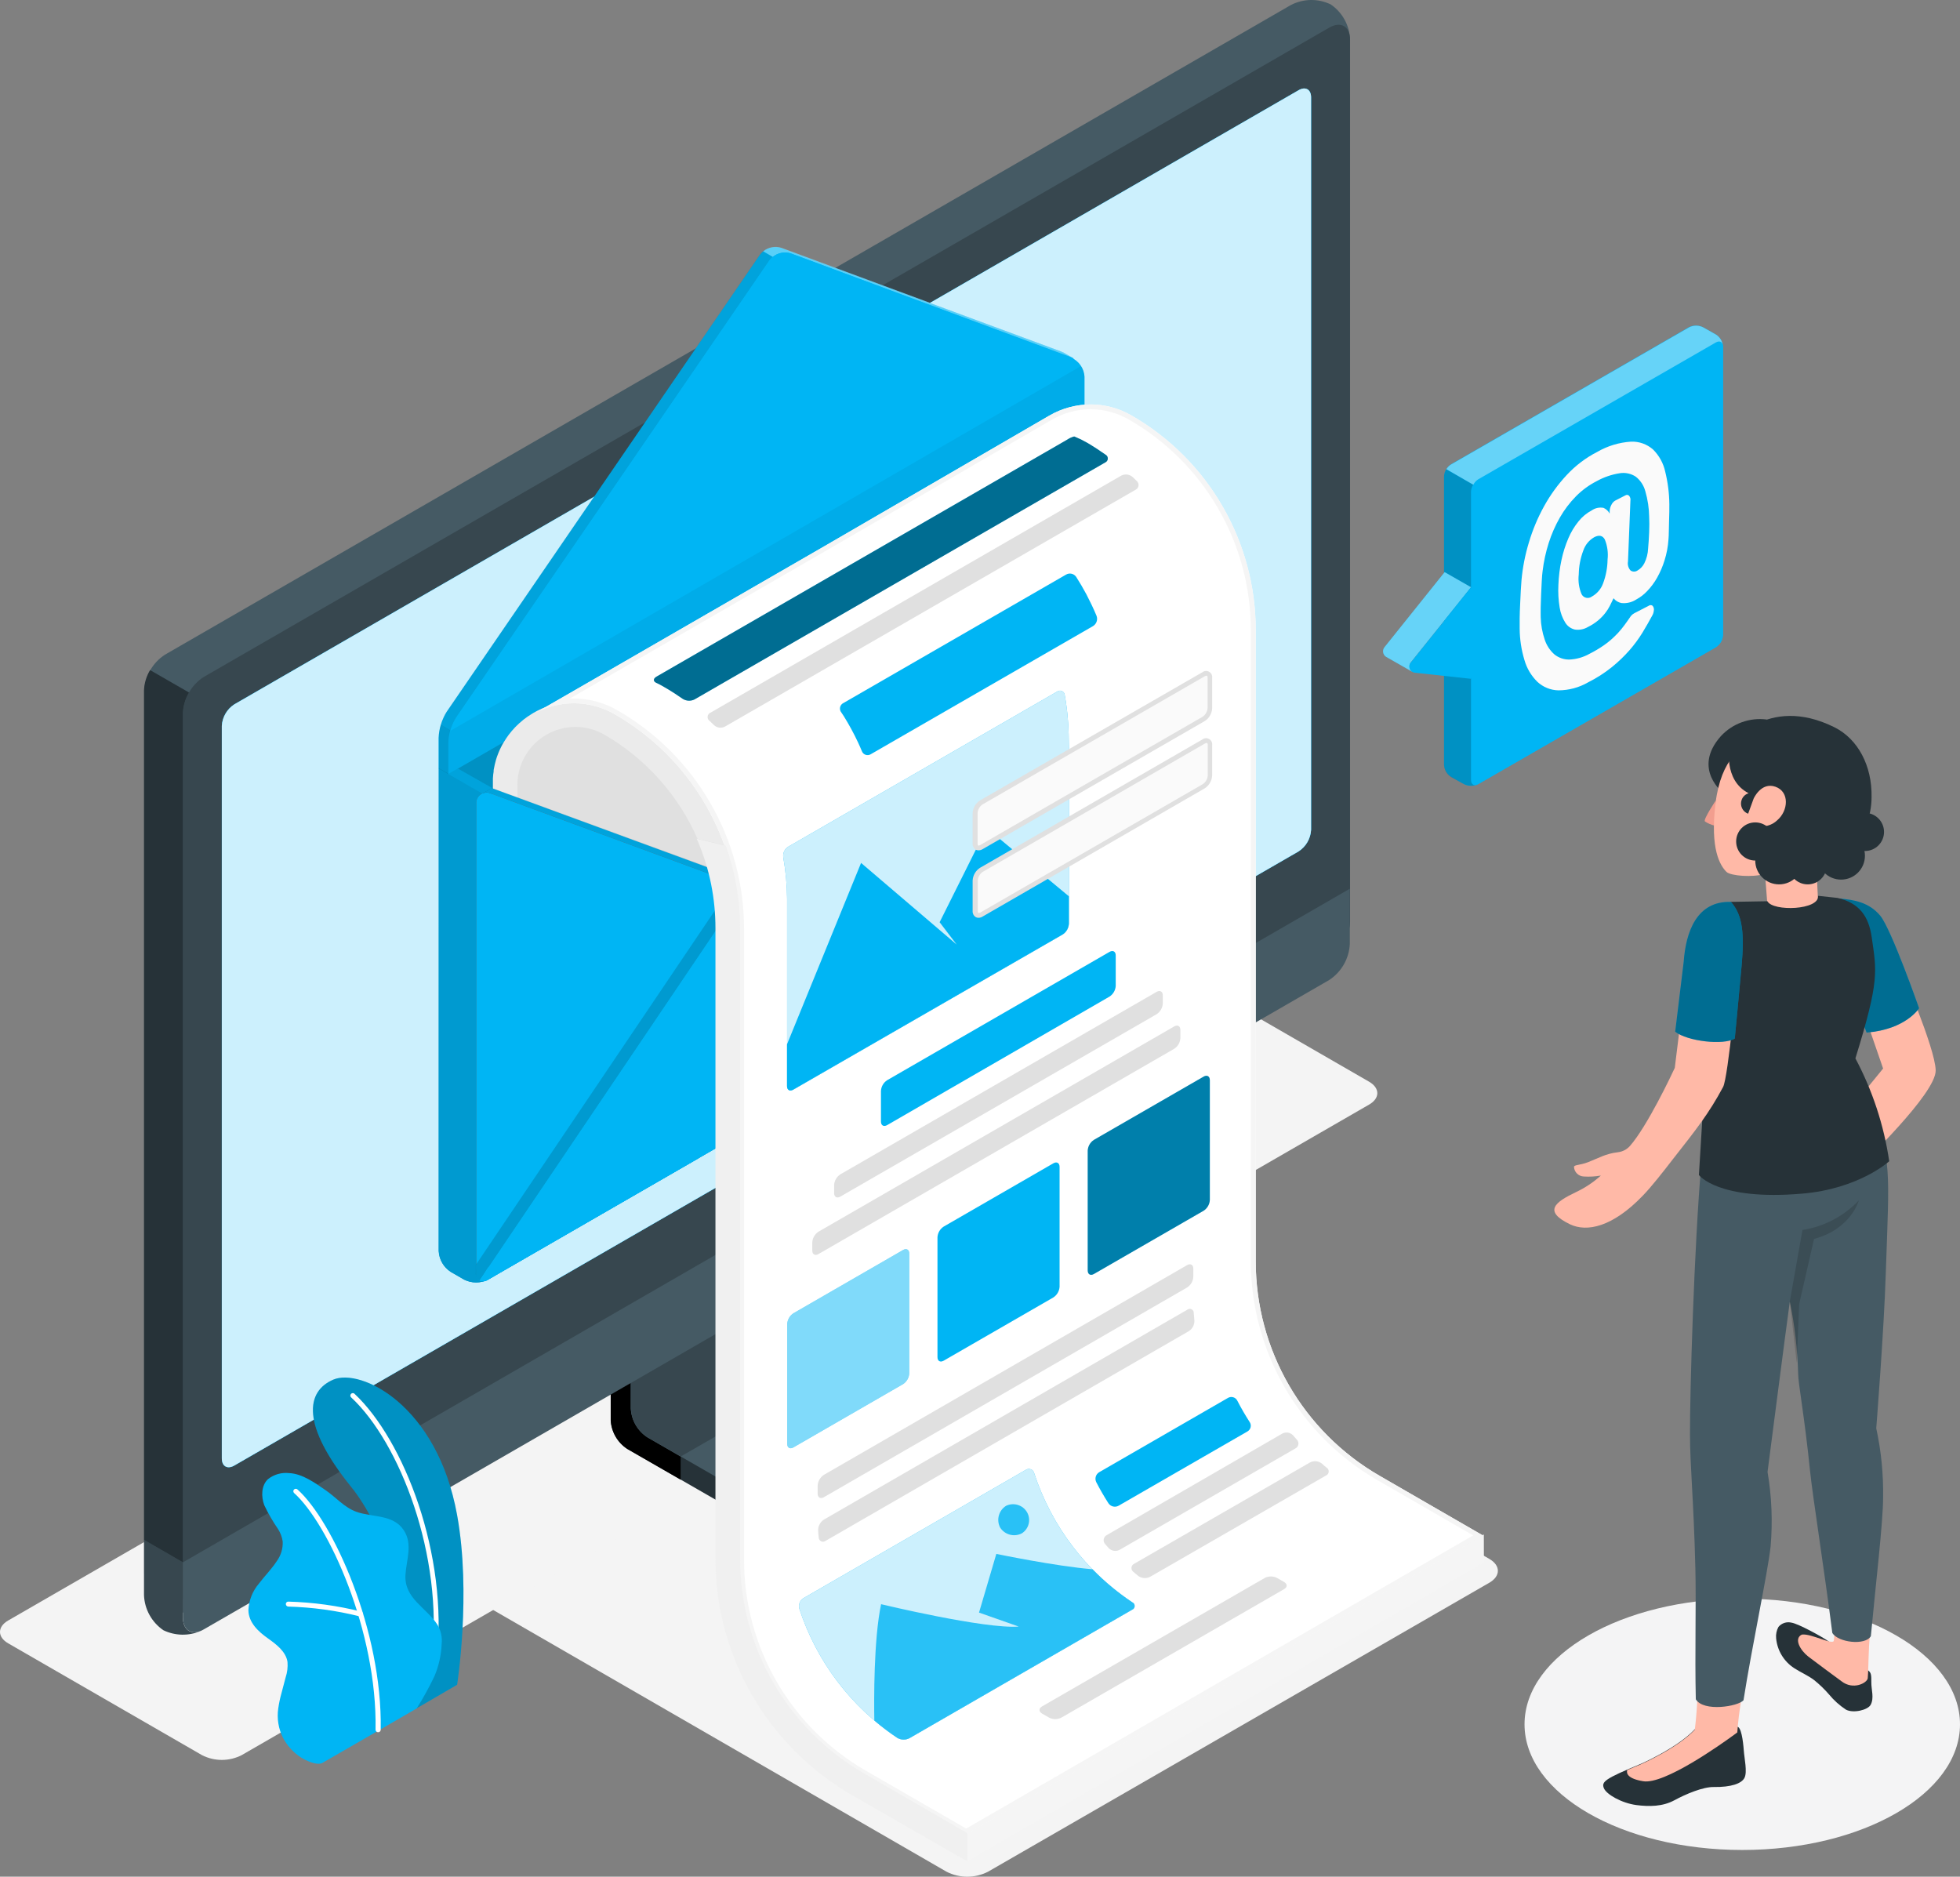 <?xml version="1.0" encoding="UTF-8"?>
<svg width="235px" height="225px" viewBox="0 0 235 225" version="1.1" xmlns="http://www.w3.org/2000/svg" xmlns:xlink="http://www.w3.org/1999/xlink">
    <rect x="0" y="0" width="235" height="225" fill="#808080" stroke="none"/>
    <title>Newsletter-amico</title>
    <g id="Ma-santé" stroke="none" stroke-width="1" fill="none" fill-rule="evenodd">
        <g id="01-MSBFC-ma-sante-4-bulletin-detail3" transform="translate(-1055, -300)" fill-rule="nonzero">
            <g id="Newsletter-amico" transform="translate(1055, 300)">
                <g id="freepik--Shadows--inject-75" transform="translate(0, 115.716)">
                    <path d="M113.499,108.692 L58.056,76.687 C56.683,75.898 56.683,74.618 58.056,73.83 L118.143,39.178 C119.699,38.389 121.539,38.389 123.095,39.178 L178.567,71.183 C179.934,71.972 179.934,73.247 178.567,74.041 L118.451,108.692 C116.895,109.482 115.055,109.482 113.499,108.692 Z" id="freepik--Shadow--inject-75" fill="#F4F4F4"></path>
                    <ellipse id="freepik--shadow--inject-75" fill="#F4F4F5" cx="208.894" cy="91.015" rx="26.106" ry="15.065"></ellipse>
                    <path d="M24.223,94.713 L0.982,81.305 C-0.327,80.551 -0.327,79.322 0.982,78.567 L136.168,0.566 C137.66,-0.189 139.423,-0.189 140.915,0.566 L164.156,13.974 C165.465,14.734 165.465,15.957 164.156,16.712 L28.97,94.713 C27.479,95.473 25.714,95.473 24.223,94.713 L24.223,94.713 Z" id="freepik--shadow--inject-75" fill="#F4F4F4"></path>
                </g>
                <g id="freepik--device--inject-75" transform="translate(17.264, 0)">
                    <path d="M90.5,183.876 L110.481,172.331 C112.54,171.142 113.569,169.582 113.569,168.027 C113.569,166.473 113.569,165.25 113.569,165.25 L92.839,153.568 C91.668,152.805 90.93,151.533 90.848,150.139 L90.848,128.827 L55.964,148.979 L55.964,170.279 C56.045,171.673 56.784,172.946 57.954,173.708 L75.591,183.864 C79.703,186.253 86.382,186.253 90.5,183.876 Z" id="Path" fill="#263238"></path>
                    <path d="M64.342,174.634 L64.342,177.4 L57.943,173.72 C56.775,172.956 56.038,171.683 55.958,170.291 L55.958,148.979 L62.603,145.144 C62.746,146.83 62.895,148.573 63.032,150.287 L58.371,152.985 L58.371,168.896 C58.447,170.29 59.185,171.564 60.356,172.325 L64.342,174.634 Z" id="Path" fill="#000000"></path>
                    <path d="M58.366,168.89 C58.445,170.285 59.184,171.559 60.356,172.32 L75.579,181.087 C79.703,183.464 86.382,183.464 90.5,181.087 L110.487,169.542 C114.61,167.17 114.61,163.318 110.487,160.969 L95.252,152.196 C94.08,151.435 93.341,150.161 93.262,148.767 L93.262,132.822 L58.377,152.973 L58.366,168.89 Z" id="Path" fill="#455A64"></path>
                    <path d="M99.306,154.522 L99.306,154.522 L95.258,152.185 C94.086,151.423 93.347,150.15 93.267,148.756 L93.267,132.822 L58.383,152.973 L58.383,168.89 C58.462,170.285 59.201,171.559 60.373,172.32 L64.376,174.606 L99.306,154.522 Z" id="Path" fill="#37474F"></path>
                    <path d="M113.575,165.25 L113.575,168.039 C113.575,169.599 112.54,171.148 110.487,172.342 L90.505,183.87 C88.315,185.04 85.869,185.647 83.385,185.636 L83.385,182.898 C85.869,182.909 88.315,182.302 90.505,181.132 L110.487,169.582 C112.551,168.37 113.575,166.81 113.575,165.25 Z" id="Path" fill="#37474F"></path>
                    <path d="M2.333,192.803 C3.863,193.542 5.654,193.508 7.154,192.711 L142.117,114.841 C143.586,113.886 144.511,112.287 144.605,110.538 L144.605,4.743 C144.548,3.051 143.688,1.486 142.289,0.531 C140.761,-0.208 138.972,-0.174 137.474,0.623 L2.511,78.493 C1.044,79.447 0.122,81.044 0.029,82.79 L0.029,188.614 C0.093,190.295 0.947,191.848 2.333,192.803 Z" id="Path" fill="#455A64"></path>
                    <path d="M7.154,192.706 L142.117,114.841 C143.583,113.884 144.505,112.286 144.599,110.538 L144.599,4.743 C144.599,3.16 143.49,2.514 142.117,3.309 L7.154,81.167 C5.686,82.123 4.762,83.722 4.667,85.471 L4.667,191.26 C4.667,192.86 5.782,193.5 7.154,192.706 Z" id="Path" fill="#37474F"></path>
                    <path d="M6.788,195.546 C5.36,196.16 3.735,196.126 2.333,195.455 C0.928,194.498 0.061,192.93 0,191.231 L0,184.613 L4.667,187.311 L4.667,193.929 C4.667,195.375 5.61,196.043 6.788,195.546 Z" id="Path" fill="#37474F"></path>
                    <path d="M4.667,187.311 L4.667,193.923 C4.667,195.506 5.81,196.152 7.154,195.358 L142.117,117.488 C143.578,116.523 144.491,114.92 144.576,113.173 L144.576,106.549 L4.667,187.311 Z" id="Path" fill="#455A64"></path>
                    <path d="M9.333,174.846 L9.333,87.025 C9.391,85.978 9.945,85.02 10.826,84.448 L138.44,10.813 C139.263,10.338 139.933,10.721 139.933,11.67 L139.933,99.49 C139.876,100.54 139.322,101.5 138.44,102.074 L10.82,175.709 C9.996,176.183 9.333,175.794 9.333,174.846 Z" id="Path" fill="#00B5F4"></path>
                    <path d="M9.333,174.846 L9.333,87.025 C9.391,85.978 9.945,85.02 10.826,84.448 L138.44,10.813 C139.263,10.338 139.933,10.721 139.933,11.67 L139.933,99.49 C139.876,100.54 139.322,101.5 138.44,102.074 L10.82,175.709 C9.996,176.183 9.333,175.794 9.333,174.846 Z" id="Path" fill="#00B5F4"></path>
                    <path d="M9.333,174.846 L9.333,87.025 C9.391,85.978 9.945,85.02 10.826,84.448 L138.44,10.813 C139.263,10.338 139.933,10.721 139.933,11.67 L139.933,99.49 C139.876,100.54 139.322,101.5 138.44,102.074 L10.82,175.709 C9.996,176.183 9.333,175.794 9.333,174.846 Z" id="Path" fill="#FFFFFF" opacity="0.8"></path>
                    <path d="M74.63,149.401 C73.42,150.197 72.659,151.517 72.577,152.962 C72.577,154.271 73.498,154.802 74.63,154.145 C75.846,153.357 76.611,152.036 76.689,150.59 C76.689,149.276 75.768,148.744 74.63,149.401 Z" id="Path" fill="#00B5F4"></path>
                    <path d="M5.399,83.025 C4.957,83.77 4.705,84.612 4.667,85.477 L4.667,187.311 L0,184.613 L0,82.79 C0.031,81.924 0.283,81.08 0.732,80.339 L5.399,83.025 Z" id="Path" fill="#263238"></path>
                </g>
                <g id="freepik--newsletter--inject-75" transform="translate(52.566, 29.6)">
                    <g id="freepik--Envelope--inject-75">
                        <path d="M0.046,62.512 L76.323,18.505 L79.377,20.265 C80.223,20.819 80.756,21.742 80.812,22.751 L80.812,79.001 C80.756,80.009 80.223,80.93 79.377,81.481 L5.942,123.819 C5.041,124.267 3.983,124.267 3.082,123.819 L1.464,122.882 C0.618,122.331 0.085,121.41 0.029,120.402 L0.046,62.512 Z" id="Path" fill="#00B5F4"></path>
                        <path d="M0.046,62.512 L76.323,18.505 L79.377,20.265 C80.223,20.819 80.756,21.742 80.812,22.751 L80.812,79.001 C80.756,80.009 80.223,80.93 79.377,81.481 L5.942,123.819 C5.041,124.267 3.983,124.267 3.082,123.819 L1.464,122.882 C0.618,122.331 0.085,121.41 0.029,120.402 L0.046,62.512 Z" id="Path" fill="#000000" opacity="0.2"></path>
                        <path d="M75.877,13.556 L76.185,13.384 L75.002,12.698 L75.002,12.698 C74.901,12.641 74.796,12.591 74.687,12.55 L41.118,0.13 C40.171,-0.176 39.133,0.155 38.539,0.953 L0.989,55.74 C0.402,56.683 0.067,57.762 0.017,58.872 L0.017,62.512 L1.161,63.187 L76.271,18.499 L76.271,14.859 C76.265,14.396 76.128,13.944 75.877,13.556 L75.877,13.556 Z" id="Path" fill="#00B5F4"></path>
                        <path d="M40.077,1.199 C39.928,1.316 39.797,1.455 39.688,1.611 L2.133,56.414 C1.825,56.899 1.589,57.427 1.435,57.98 L0.292,57.306 C0.376,57.024 0.478,56.747 0.595,56.477 C0.595,56.477 0.595,56.477 0.595,56.477 C0.646,56.363 0.698,56.254 0.755,56.145 L0.755,56.094 C0.814,55.979 0.881,55.869 0.955,55.763 L38.504,0.959 C38.561,0.878 38.624,0.802 38.693,0.731 L38.893,0.548 L40.077,1.199 Z" id="Path" fill="#000000" opacity="0.1"></path>
                        <path d="M76.174,13.378 C76.073,13.317 75.965,13.265 75.854,13.224 L42.279,0.788 C41.528,0.538 40.702,0.694 40.094,1.199 L38.951,0.525 C39.563,0.025 40.388,-0.13 41.141,0.113 L74.71,12.544 C74.82,12.585 74.925,12.637 75.025,12.698 L76.174,13.378 Z" id="Path" fill="#FFFFFF" opacity="0.35"></path>
                        <path d="M0.789,56.071 C0.85,55.957 0.917,55.847 0.989,55.74 C0.917,55.847 0.85,55.957 0.789,56.071 L0.789,56.071 Z" id="Path" fill="#00B5F4"></path>
                        <path d="M38.728,0.702 L38.928,0.519 L38.728,0.702 Z" id="Path" fill="#00B5F4"></path>
                        <path d="M0.286,57.311 C0.37,57.027 0.471,56.749 0.589,56.477 C0.471,56.749 0.37,57.027 0.286,57.311 Z" id="Path" fill="#00B5F4"></path>
                        <path d="M0.618,56.454 C0.669,56.34 0.721,56.231 0.778,56.123 C0.703,56.231 0.652,56.34 0.618,56.454 Z" id="Path" fill="#00B5F4"></path>
                        <polygon id="Path" fill="#000000" opacity="0.2" points="0.286 57.311 0.286 57.311 0.286 57.306"></polygon>
                        <path d="M0.761,56.14 C0.759,56.123 0.759,56.105 0.761,56.088 C0.759,56.105 0.759,56.123 0.761,56.14 L0.761,56.14 Z" id="Path" fill="#000000" opacity="0.2"></path>
                        <path d="M38.539,0.936 C38.597,0.856 38.66,0.78 38.728,0.708 C38.66,0.78 38.597,0.856 38.539,0.936 L38.539,0.936 Z" id="Path" fill="#000000" opacity="0.2"></path>
                        <path d="M39.705,1.611 L2.15,56.414 C1.566,57.366 1.235,58.453 1.19,59.569 L1.19,63.209 L77.466,19.202 L77.466,15.562 C77.411,14.556 76.788,13.669 75.859,13.276 L42.279,0.793 C41.334,0.477 40.294,0.807 39.705,1.611 Z" id="Path" fill="#00B5F4"></path>
                        <path d="M77.461,15.562 C77.445,15.106 77.305,14.663 77.055,14.281 L1.453,58.009 L1.453,58.009 C1.291,58.514 1.203,59.039 1.19,59.569 L1.19,63.209 L77.466,19.202 L77.461,15.562 Z" id="Path" fill="#000000" opacity="0.05"></path>
                        <path d="M33.849,70.119 C35.395,73.768 36.19,77.69 36.188,81.653 L36.188,83.876 L7.697,98.735 L7.697,98.735 L7.697,64.513 C7.696,63.853 7.771,63.195 7.92,62.552 L7.92,62.552 C7.978,62.301 8.052,62.055 8.126,61.809 L8.252,61.443 C8.386,61.082 8.547,60.73 8.733,60.392 C9.037,59.826 9.405,59.296 9.831,58.814 C9.951,58.672 10.082,58.534 10.214,58.403 C10.345,58.272 10.488,58.14 10.631,58.014 C13.429,55.545 17.492,55.138 20.725,57.003 C20.725,57.003 21.228,56.797 22.155,56.431 C26.307,59.012 29.76,62.574 32.208,66.804 C32.821,67.875 33.369,68.982 33.849,70.119 L33.849,70.119 Z" id="Path" fill="#E0E0E0"></path>
                        <polygon id="Path" fill="#F5F5F5" points="125.35 157.728 63.415 193.545 63.415 190.185 125.344 154.367"></polygon>
                        <path d="M33.849,70.119 C33.369,68.984 32.821,67.879 32.208,66.81 C31.754,66.029 31.266,65.267 30.744,64.524 C30.601,64.318 30.452,64.112 30.298,63.912 C30.144,63.712 30.024,63.541 29.881,63.341 C29.738,63.141 29.64,63.032 29.515,62.884 L29.394,62.735 L28.926,62.164 C28.858,62.078 28.785,61.996 28.708,61.918 C28.588,61.775 28.457,61.632 28.331,61.495 C28.045,61.181 27.759,60.872 27.444,60.58 C27.273,60.403 27.101,60.232 26.924,60.072 C26.875,60.019 26.824,59.97 26.77,59.923 L26.289,59.483 C26.1,59.312 25.912,59.146 25.717,58.986 C25.523,58.826 25.403,58.717 25.237,58.586 C25.161,58.517 25.08,58.452 24.997,58.392 C24.814,58.243 24.625,58.1 24.425,57.957 C24.225,57.814 23.939,57.591 23.687,57.386 C23.436,57.18 23.178,57.026 22.921,56.86 L22.143,56.357 L21.994,56.265 L21.325,55.865 C21.125,55.751 20.919,55.643 20.719,55.545 C20.37,55.377 20.014,55.226 19.65,55.094 C19.253,54.954 18.848,54.838 18.437,54.745 L18.031,54.665 C17.491,54.574 16.944,54.529 16.396,54.528 L15.955,54.528 C15.739,54.534 15.523,54.551 15.309,54.579 L14.949,54.625 L14.714,54.659 C14.624,54.671 14.534,54.688 14.446,54.711 L14.411,54.711 L14.011,54.802 C13.909,54.826 13.807,54.854 13.708,54.888 L13.553,54.934 C13.447,54.964 13.338,54.999 13.228,55.037 C12.935,55.13 12.649,55.241 12.37,55.368 C12.198,55.442 12.027,55.528 11.855,55.614 C11.803,55.635 11.753,55.662 11.706,55.694 C11.615,55.74 11.518,55.791 11.426,55.848 L11.157,56.014 C10.828,56.214 10.511,56.434 10.208,56.671 C10.208,56.671 10.174,56.7 10.162,56.711 C10.008,56.837 9.853,56.963 9.699,57.106 L9.699,57.106 L9.379,57.409 C9.316,57.466 9.259,57.529 9.202,57.586 C8.918,57.882 8.653,58.195 8.407,58.523 C8.304,58.66 8.206,58.797 8.115,58.94 C8.023,59.083 7.898,59.272 7.795,59.449 C7.795,59.449 7.795,59.449 7.795,59.449 C7.692,59.615 7.599,59.787 7.514,59.963 C7.393,60.197 7.284,60.438 7.188,60.683 C7.143,60.798 7.091,60.918 7.051,61.043 C7.011,61.169 7.011,61.152 6.994,61.203 C6.931,61.386 6.88,61.569 6.828,61.775 C6.777,61.981 6.731,62.141 6.697,62.346 C6.697,62.346 6.697,62.346 6.697,62.346 C6.665,62.471 6.641,62.597 6.622,62.724 C6.62,62.771 6.62,62.819 6.622,62.867 C6.622,62.992 6.582,63.112 6.571,63.232 C6.559,63.352 6.537,63.558 6.531,63.724 C6.525,63.89 6.531,64.175 6.531,64.41 L6.531,91.711 L9.47,91.711 L9.47,64.518 C9.466,62.03 10.793,59.728 12.95,58.484 C15.106,57.24 17.764,57.241 19.918,58.489 C24.865,61.356 28.767,65.724 31.059,70.959 L34.547,71.788 C34.295,71.228 34.078,70.668 33.849,70.119 Z" id="Path" fill="#EBEBEB"></path>
                        <path d="M78.85,79.726 C78.828,79.767 78.801,79.805 78.77,79.841 L46.98,69.771 C44.486,68.669 41.561,69.568 40.117,71.879 L6.136,122.356 L4.878,123.082 L4.878,123.082 C4.593,123.281 4.227,123.322 3.906,123.191 L38.853,71.182 C40.302,68.877 43.22,67.977 45.716,69.068 L78.85,79.726 Z" id="Path" fill="#00B5F4"></path>
                        <path d="M36.983,76.835 L37.063,76.766 L6.131,122.356 L4.872,123.082 L4.872,123.082 C4.587,123.278 4.222,123.319 3.9,123.191 L35.771,76.097 L36.983,76.835 Z" id="Path" fill="#FFFFFF" opacity="0.4"></path>
                        <path d="M78.85,79.726 C78.828,79.767 78.801,79.805 78.77,79.841 L46.98,69.765 C44.485,68.662 41.557,69.564 40.117,71.879 L38.859,71.148 C40.308,68.843 43.229,67.947 45.722,69.045 L78.85,79.726 Z" id="Path" fill="#FFFFFF" opacity="0.4"></path>
                        <path d="M80.755,22.386 L80.755,22.386 C80.686,21.974 80.469,21.86 80.183,22.054 C80.042,22.16 79.918,22.287 79.817,22.431 L79.657,22.654 L48.289,70.314 L43.606,76.835 C42.991,77.609 41.999,77.981 41.026,77.8 L36.983,76.84 L6.102,65.484 C5.894,65.442 5.68,65.442 5.473,65.484 C5.392,65.5 5.314,65.525 5.238,65.558 L6.382,64.884 L35.971,75.743 L39.866,77.137 C40.838,77.32 41.832,76.948 42.445,76.172 L47.128,69.656 L78.65,21.774 C78.746,21.644 78.867,21.533 79.005,21.448 L76.277,19.877 L77.421,19.219 L79.308,20.305 C80.05,20.776 80.572,21.526 80.755,22.386 Z" id="Path" fill="#00B5F4"></path>
                        <path d="M48.289,70.308 L43.606,76.829 C42.991,77.603 41.999,77.975 41.026,77.795 L36.983,76.835 L37.063,76.766 L37.258,76.457 L39.906,77.086 C40.878,77.269 41.872,76.897 42.485,76.12 L47.123,69.673 L48.289,70.308 Z" id="Path" fill="#FFFFFF" opacity="0.4"></path>
                        <path d="M79.348,20.254 L77.461,19.168 L76.317,19.825 L79.045,21.397 L79.045,21.397 C78.906,21.48 78.785,21.591 78.69,21.723 L47.168,69.605 L47.123,69.668 L47.123,69.668 L48.266,70.302 L79.634,22.643 L79.794,22.42 C79.895,22.275 80.019,22.148 80.16,22.043 C80.44,21.848 80.658,21.963 80.732,22.374 L80.732,22.374 C80.574,21.51 80.075,20.746 79.348,20.254 Z" id="Path" fill="#000000" opacity="0.1"></path>
                        <path d="M6.748,66.393 L0.046,62.512 L0.046,120.402 C0.102,121.41 0.635,122.331 1.481,122.882 L3.1,123.814 C3.999,124.264 5.059,124.264 5.959,123.814 L6.765,123.345 L6.748,66.393 Z" id="Path" fill="#00B5F4"></path>
                        <path d="M6.748,66.393 L0.046,62.512 L0.046,120.402 C0.102,121.41 0.635,122.331 1.481,122.882 L3.1,123.814 C3.999,124.264 5.059,124.264 5.959,123.814 L6.765,123.345 L6.748,66.393 Z" id="Path" fill="#000000" opacity="0.15"></path>
                        <path d="M79.657,22.654 L79.657,78.275 C79.642,78.79 79.488,79.292 79.211,79.726 C79.001,80.095 78.714,80.415 78.37,80.664 L78.319,80.698 L78.221,80.761 L4.815,123.111 L4.815,123.111 C4.727,123.165 4.633,123.209 4.535,123.242 C4.529,123.157 4.529,123.071 4.535,122.985 L4.535,66.747 C4.509,66.338 4.686,65.943 5.008,65.69 C5.33,65.436 5.756,65.357 6.148,65.478 L37.029,76.835 L41.072,77.795 C42.045,77.975 43.037,77.603 43.651,76.829 L48.335,70.308 L79.657,22.654 Z" id="Path" fill="#455A64"></path>
                        <path d="M80.783,22.746 L80.783,79.001 C80.765,79.515 80.611,80.016 80.337,80.452 C80.124,80.82 79.838,81.141 79.497,81.395 L79.439,81.395 C79.41,81.418 79.38,81.439 79.348,81.458 L5.942,123.808 L5.942,123.808 C5.657,124.011 5.288,124.054 4.964,123.922 C4.717,123.778 4.556,123.522 4.535,123.237 C4.529,123.151 4.529,123.065 4.535,122.979 L4.535,66.741 C4.509,66.333 4.686,65.937 5.008,65.684 C5.33,65.431 5.756,65.352 6.148,65.473 L37.029,76.829 L41.072,77.789 C42.045,77.969 43.037,77.598 43.651,76.823 L48.335,70.302 L79.703,22.643 L79.863,22.42 C80.349,21.694 80.783,21.848 80.783,22.746 Z" id="Path" fill="#00B5F4"></path>
                        <path d="M79.348,81.464 L79.445,81.401 L79.497,81.367 C79.839,81.116 80.126,80.797 80.337,80.429 C80.608,80 80.761,79.508 80.783,79.001 L48.295,70.314 L70.026,86.831 L79.348,81.464 Z" id="Path" fill="#00B5F4"></path>
                        <path d="M79.348,81.464 L79.445,81.401 L79.497,81.367 C79.839,81.116 80.126,80.797 80.337,80.429 C80.608,80 80.761,79.508 80.783,79.001 L48.295,70.314 L70.026,86.831 L79.348,81.464 Z" id="Path" fill="#000000" opacity="0.2"></path>
                        <path d="M4.506,123.008 C4.464,123.381 4.636,123.747 4.952,123.951 C5.275,124.088 5.646,124.047 5.93,123.842 L5.93,123.842 L31.207,109.263 L36.978,76.863 L4.495,122.082 L4.506,123.008 Z" id="Path" fill="#00B5F4"></path>
                        <path d="M40.077,71.874 L4.93,123.928 C4.614,123.724 4.441,123.359 4.484,122.985 L4.484,122.053 L38.796,71.188 L38.796,71.188 L40.077,71.874 Z" id="Path" fill="#000000" opacity="0.15"></path>
                        <path d="M80.337,80.429 C80.126,80.797 79.839,81.116 79.497,81.367 L79.445,81.401 L5.942,123.814 L5.942,123.814 C5.657,124.019 5.286,124.06 4.964,123.922 L40.117,71.862 C41.572,69.537 44.515,68.634 47.025,69.742 L80.337,80.429 Z" id="Path" fill="#00B5F4"></path>
                        <path d="M80.337,80.429 C80.127,80.798 79.841,81.118 79.497,81.367 L79.445,81.401 L5.942,123.814 L5.942,123.814 C5.655,124.012 5.287,124.053 4.964,123.922 L5.942,122.368 L78.164,80.715 L78.221,80.681 C78.526,80.458 78.784,80.179 78.982,79.858 L80.337,80.429 Z" id="Path" fill="#00B5F4"></path>
                        <path d="M0.286,57.283 L1.43,57.957 C1.273,58.48 1.192,59.023 1.19,59.569 L1.19,63.204 L0.046,62.529 L0.046,58.889 C0.049,58.345 0.13,57.804 0.286,57.283 L0.286,57.283 Z" id="Path" fill="#000000" opacity="0.15"></path>
                        <polygon id="Path" fill="#00B5F4" points="6.422 64.861 5.256 65.536 4.077 64.855 1.178 63.187 2.305 62.518"></polygon>
                        <path d="M6.474,64.884 L2.333,62.518 L1.19,63.187 L4.089,64.855 L5.267,65.536 L5.267,65.536 L5.49,65.467 C5.698,65.425 5.912,65.425 6.119,65.467 L8.464,66.336 L35.405,76.246 L35.828,75.623 L6.474,64.884 Z" id="Path" fill="#000000" opacity="0.1"></path>
                    </g>
                    <path d="M125.207,154.476 L63.278,190.293 L50.903,183.149 C41.7,177.852 36.03,168.044 36.034,157.431 L36.034,81.761 C36.038,77.799 35.244,73.877 33.701,70.228 C33.221,69.093 32.672,67.988 32.059,66.919 C29.454,62.408 25.707,58.663 21.194,56.06 C18.289,54.354 14.711,54.263 11.723,55.82 L19.101,51.568 L46.311,35.868 L73.16,20.277 L73.24,20.231 C76.293,18.449 80.07,18.449 83.122,20.231 C92.322,25.531 97.991,35.337 97.991,45.949 L97.991,121.625 C97.991,132.238 103.66,142.043 112.86,147.343 L125.207,154.476 Z" id="Path" fill="#FFFFFF"></path>
                    <path d="M78.187,18.894 L78.187,19.465 C79.822,19.467 81.427,19.905 82.836,20.734 C91.852,25.93 97.406,35.542 97.402,45.944 L97.402,121.625 C97.422,132.43 103.187,142.41 112.54,147.829 L124.063,154.482 L63.278,189.63 L51.183,182.652 C42.189,177.441 36.65,167.838 36.646,157.448 L36.646,81.761 C36.641,70.948 30.858,60.961 21.48,55.568 C19.897,54.639 18.094,54.15 16.258,54.151 C16.093,54.151 15.927,54.151 15.755,54.151 L19.387,52.059 L46.597,36.354 L73.475,20.762 L73.543,20.722 C74.959,19.9 76.567,19.464 78.204,19.459 L78.204,18.888 M78.204,18.888 C76.467,18.893 74.761,19.354 73.257,20.225 L73.177,20.271 L46.311,35.868 L19.101,51.568 L11.723,55.82 C13.126,55.097 14.681,54.719 16.258,54.717 C17.994,54.718 19.697,55.181 21.194,56.06 C25.707,58.663 29.454,62.408 32.059,66.919 C32.672,67.988 33.221,69.093 33.701,70.228 C35.258,73.874 36.065,77.796 36.074,81.761 L36.074,157.448 C36.07,168.062 41.74,177.869 50.943,183.166 L63.318,190.31 L125.247,154.493 L112.866,147.349 C103.666,142.049 97.997,132.243 97.997,121.631 L97.997,45.944 C97.997,35.331 92.328,25.525 83.128,20.225 C81.63,19.35 79.928,18.887 78.193,18.882 L78.204,18.888 Z" id="Shape" fill="#F5F5F5"></path>
                    <path d="M63.415,190.185 L51.04,183.018 C41.838,177.719 36.169,167.913 36.171,157.299 L36.171,81.653 C36.165,78.291 35.584,74.955 34.456,71.788 L30.967,70.959 L31.156,71.394 C32.517,74.643 33.216,78.13 33.215,81.653 L33.215,157.339 C33.236,168.985 39.45,179.742 49.53,185.584 L61.969,192.734 L63.415,193.545 L63.415,190.185 Z" id="Path" fill="#F0F0F0"></path>
                    <path d="M51.806,60.843 L78.484,45.464 C78.903,45.209 79.081,44.693 78.908,44.235 C78.547,43.36 78.136,42.52 77.695,41.663 C77.312,40.949 76.906,40.251 76.471,39.571 C76.206,39.171 75.675,39.046 75.259,39.286 L48.575,54.677 C48.391,54.762 48.249,54.918 48.183,55.111 C48.117,55.303 48.133,55.514 48.226,55.694 L48.604,56.265 C49.237,57.284 49.81,58.34 50.319,59.426 C50.474,59.763 50.628,60.106 50.771,60.455 C50.843,60.655 51,60.813 51.199,60.888 C51.398,60.963 51.62,60.946 51.806,60.843 L51.806,60.843 Z" id="Path" fill="#00B5F4"></path>
                    <path d="M34.358,57.511 L83.586,29.118 C83.777,29.027 83.91,28.845 83.94,28.635 C83.97,28.425 83.893,28.214 83.734,28.072 L83.225,27.581 C82.843,27.252 82.297,27.193 81.853,27.432 L32.643,55.831 C32.442,55.907 32.3,56.089 32.276,56.302 C32.252,56.515 32.349,56.724 32.528,56.843 L33.032,57.329 C33.388,57.669 33.923,57.743 34.358,57.511 Z" id="Path" fill="#E0E0E0"></path>
                    <path d="M29.28,54.179 C28.966,53.962 28.651,53.745 28.325,53.534 C27.839,53.219 27.341,52.916 26.832,52.631 C26.604,52.497 26.369,52.377 26.129,52.271 C25.734,52.088 25.734,51.773 26.129,51.533 L75.379,23.117 C75.638,22.942 75.924,22.81 76.225,22.729 L76.328,22.769 C76.818,22.968 77.294,23.201 77.752,23.466 C78.519,23.917 79.268,24.403 79.988,24.912 C80.164,25.008 80.269,25.196 80.258,25.397 C80.247,25.597 80.122,25.773 79.937,25.849 L30.698,54.259 C30.244,54.482 29.706,54.452 29.28,54.179 L29.28,54.179 Z" id="Path" fill="#00B5F4"></path>
                    <path d="M29.28,54.179 C28.966,53.962 28.651,53.745 28.325,53.534 C27.839,53.219 27.341,52.916 26.832,52.631 C26.604,52.497 26.369,52.377 26.129,52.271 C25.734,52.088 25.734,51.773 26.129,51.533 L75.379,23.117 C75.638,22.942 75.924,22.81 76.225,22.729 L76.328,22.769 C76.818,22.968 77.294,23.201 77.752,23.466 C78.519,23.917 79.268,24.403 79.988,24.912 C80.164,25.008 80.269,25.196 80.258,25.397 C80.247,25.597 80.122,25.773 79.937,25.849 L30.698,54.259 C30.244,54.482 29.706,54.452 29.28,54.179 L29.28,54.179 Z" id="Path" fill="#000000" opacity="0.4"></path>
                    <path d="M75.591,81.121 L75.591,59.975 C75.591,59.295 75.556,57.5 75.482,56.831 C75.41,55.789 75.28,54.751 75.093,53.722 C75.074,53.518 74.948,53.34 74.761,53.254 C74.574,53.169 74.356,53.191 74.19,53.311 L41.919,71.925 C41.496,72.2 41.272,72.696 41.347,73.194 C41.635,74.817 41.788,76.461 41.804,78.109 C41.804,78.206 41.804,81.081 41.804,81.178 L41.804,100.61 C41.804,101.079 42.136,101.273 42.548,101.039 L74.853,82.43 C75.296,82.138 75.571,81.651 75.591,81.121 Z" id="Path" fill="#00B5F4"></path>
                    <path d="M75.591,81.121 L75.591,59.975 C75.591,59.295 75.556,57.5 75.482,56.831 C75.41,55.789 75.28,54.751 75.093,53.722 C75.074,53.518 74.948,53.34 74.761,53.254 C74.574,53.169 74.356,53.191 74.19,53.311 L41.919,71.925 C41.496,72.2 41.272,72.696 41.347,73.194 C41.635,74.817 41.788,76.461 41.804,78.109 C41.804,78.206 41.804,81.081 41.804,81.178 L41.804,100.61 C41.804,101.079 42.136,101.273 42.548,101.039 L74.853,82.43 C75.296,82.138 75.571,81.651 75.591,81.121 Z" id="Path" fill="#FFFFFF" opacity="0.8"></path>
                    <path d="M65.732,69.673 L60.093,80.967 L62.14,83.647 L50.674,73.857 L41.793,95.609 L41.793,100.616 C41.793,101.084 42.124,101.279 42.536,101.044 L74.853,82.43 C75.29,82.143 75.564,81.665 75.591,81.144 L75.591,77.858 L65.732,69.673 Z" id="Path" fill="#00B5F4"></path>
                    <path d="M53.802,99.907 L80.463,84.522 C80.875,84.287 81.207,84.476 81.207,84.95 L81.207,88.597 C81.179,89.119 80.903,89.598 80.463,89.882 L53.802,105.291 C53.39,105.525 53.059,105.336 53.059,104.862 L53.059,101.216 C53.079,100.685 53.356,100.196 53.802,99.907 L53.802,99.907 Z" id="Path" fill="#00B5F4"></path>
                    <path d="M48.186,111.195 L86.108,89.317 C86.519,89.077 86.851,89.271 86.851,89.745 L86.851,90.711 C86.823,91.234 86.546,91.712 86.108,91.997 L48.186,113.864 C47.775,114.104 47.443,113.909 47.443,113.435 L47.443,112.469 C47.477,111.951 47.752,111.479 48.186,111.195 Z" id="Path" fill="#E0E0E0"></path>
                    <path d="M45.567,118.07 L88.218,93.46 C88.63,93.226 88.961,93.414 88.961,93.889 L88.961,94.855 C88.934,95.378 88.657,95.856 88.218,96.141 L45.567,120.75 C45.155,120.985 44.824,120.796 44.824,120.322 L44.824,119.356 C44.853,118.834 45.129,118.356 45.567,118.07 Z" id="Path" fill="#E0E0E0"></path>
                    <path d="M42.559,127.854 L55.712,120.265 C56.118,120.03 56.45,120.225 56.45,120.693 L56.45,135.056 C56.423,135.577 56.149,136.055 55.712,136.342 L42.559,143.931 C42.153,144.166 41.821,143.977 41.821,143.503 L41.821,129.14 C41.848,128.619 42.122,128.141 42.559,127.854 L42.559,127.854 Z" id="Path" fill="#00B5F4"></path>
                    <path d="M42.559,127.854 L55.712,120.265 C56.118,120.03 56.45,120.225 56.45,120.693 L56.45,135.056 C56.423,135.577 56.149,136.055 55.712,136.342 L42.559,143.931 C42.153,144.166 41.821,143.977 41.821,143.503 L41.821,129.14 C41.848,128.619 42.122,128.141 42.559,127.854 L42.559,127.854 Z" id="Path" fill="#FFFFFF" opacity="0.5"></path>
                    <path d="M60.579,117.458 L73.732,109.869 C74.144,109.634 74.476,109.829 74.476,110.297 L74.476,124.665 C74.445,125.187 74.17,125.664 73.732,125.951 L60.579,133.535 C60.167,133.77 59.835,133.581 59.835,133.107 L59.835,118.744 C59.863,118.221 60.139,117.743 60.579,117.458 L60.579,117.458 Z" id="Path" fill="#00B5F4"></path>
                    <path d="M78.593,107.062 L91.746,99.478 C92.158,99.238 92.49,99.433 92.49,99.907 L92.49,114.269 C92.461,114.792 92.185,115.27 91.746,115.555 L78.593,123.139 C78.181,123.374 77.85,123.185 77.85,122.711 L77.85,108.348 C77.877,107.825 78.153,107.347 78.593,107.062 Z" id="Path" fill="#00B5F4"></path>
                    <path d="M78.593,107.062 L91.746,99.478 C92.158,99.238 92.49,99.433 92.49,99.907 L92.49,114.269 C92.461,114.792 92.185,115.27 91.746,115.555 L78.593,123.139 C78.181,123.374 77.85,123.185 77.85,122.711 L77.85,108.348 C77.877,107.825 78.153,107.347 78.593,107.062 Z" id="Path" fill="#000000" opacity="0.3"></path>
                    <path d="M89.768,124.757 L46.213,149.904 C45.802,150.138 45.47,149.944 45.47,149.475 L45.47,148.509 C45.5,147.987 45.776,147.51 46.213,147.223 L89.768,122.076 C90.174,121.842 90.511,122.036 90.511,122.505 L90.511,123.471 C90.484,123.994 90.207,124.472 89.768,124.757 L89.768,124.757 Z" id="Path" fill="#E0E0E0"></path>
                    <path d="M46.431,155.128 L89.991,129.981 C90.419,129.7 90.666,129.212 90.637,128.7 C90.608,128.42 90.585,128.129 90.562,127.854 C90.586,127.658 90.487,127.467 90.313,127.373 C90.138,127.28 89.924,127.303 89.773,127.432 L46.231,152.579 C45.793,152.857 45.528,153.34 45.527,153.859 C45.527,154.145 45.567,154.43 45.596,154.716 C45.592,154.915 45.704,155.098 45.883,155.186 C46.061,155.274 46.275,155.251 46.431,155.128 L46.431,155.128 Z" id="Path" fill="#E0E0E0"></path>
                    <path d="M70.432,146.618 L43.76,162.009 C43.342,162.275 43.143,162.781 43.268,163.26 C45.335,169.595 49.472,175.052 55.015,178.754 C55.462,179.015 56.012,179.03 56.473,178.794 L83.168,163.392 C83.351,163.319 83.47,163.142 83.47,162.946 C83.47,162.75 83.351,162.573 83.168,162.5 C77.63,158.796 73.496,153.342 71.427,147.012 C71.379,146.804 71.231,146.634 71.033,146.555 C70.835,146.476 70.61,146.5 70.432,146.618 Z" id="Path" fill="#00B5F4"></path>
                    <path d="M70.432,146.618 L43.76,162.009 C43.342,162.275 43.143,162.781 43.268,163.26 C45.335,169.595 49.472,175.052 55.015,178.754 C55.462,179.015 56.012,179.03 56.473,178.794 L83.168,163.392 C83.351,163.319 83.47,163.142 83.47,162.946 C83.47,162.75 83.351,162.573 83.168,162.5 C77.63,158.796 73.496,153.342 71.427,147.012 C71.379,146.804 71.231,146.634 71.033,146.555 C70.835,146.476 70.61,146.5 70.432,146.618 Z" id="Path" fill="#FFFFFF" opacity="0.8"></path>
                    <path d="M83.191,162.5 C81.468,161.349 79.869,160.022 78.421,158.54 C73.972,158.174 66.892,156.699 66.892,156.699 L64.817,163.735 L69.575,165.409 C65.531,165.729 53.076,162.729 53.076,162.729 C52.178,166.981 52.224,174.274 52.264,176.674 C53.139,177.421 54.057,178.116 55.015,178.754 C55.462,179.015 56.012,179.03 56.473,178.794 L83.168,163.392 C83.353,163.324 83.477,163.15 83.482,162.954 C83.487,162.757 83.372,162.578 83.191,162.5 Z" id="Path" fill="#00B5F4" opacity="0.8"></path>
                    <path d="M67.35,153.544 C67.91,154.414 69.042,154.712 69.958,154.23 C70.791,153.695 71.068,152.607 70.593,151.738 C70.094,150.839 68.978,150.487 68.053,150.938 C67.177,151.492 66.871,152.625 67.35,153.544 L67.35,153.544 Z" id="Path" fill="#00B5F4" opacity="0.8"></path>
                    <path d="M81.555,150.921 L96.996,142.022 C97.19,141.913 97.33,141.726 97.38,141.509 C97.43,141.291 97.386,141.063 97.259,140.879 C96.733,140.062 96.241,139.216 95.795,138.348 C95.698,138.141 95.518,137.986 95.3,137.92 C95.082,137.855 94.846,137.886 94.651,138.005 L79.234,146.898 C78.817,147.142 78.66,147.665 78.873,148.098 C79.319,148.967 79.811,149.812 80.337,150.635 C80.608,151.032 81.137,151.156 81.555,150.921 Z" id="Path" fill="#00B5F4"></path>
                    <path d="M81.698,156.196 L102.755,144.051 C102.944,143.955 103.075,143.774 103.107,143.564 C103.139,143.354 103.067,143.142 102.915,142.994 L102.48,142.497 C102.151,142.136 101.621,142.042 101.188,142.268 L80.137,154.442 C79.944,154.54 79.808,154.723 79.77,154.936 C79.731,155.15 79.795,155.368 79.943,155.528 C80.086,155.693 80.229,155.859 80.377,156.019 C80.728,156.367 81.268,156.44 81.698,156.196 L81.698,156.196 Z" id="Path" fill="#E0E0E0"></path>
                    <path d="M83.34,158.865 C83.534,159.029 83.725,159.189 83.912,159.345 C84.33,159.644 84.881,159.681 85.335,159.443 L106.415,147.303 C106.601,147.225 106.727,147.048 106.742,146.847 C106.756,146.646 106.656,146.453 106.484,146.349 C106.278,146.189 106.083,146.023 105.912,145.863 C105.513,145.55 104.968,145.497 104.516,145.726 L83.437,157.871 C83.246,157.954 83.116,158.133 83.096,158.339 C83.075,158.546 83.169,158.747 83.34,158.865 Z" id="Path" fill="#E0E0E0"></path>
                    <path d="M72.377,174.982 L99.072,159.585 C99.536,159.345 100.089,159.345 100.553,159.585 L101.394,160.065 C101.806,160.306 101.806,160.688 101.394,160.923 L74.699,176.325 C74.232,176.565 73.678,176.565 73.212,176.325 L72.377,175.845 C71.965,175.588 71.965,175.217 72.377,174.982 Z" id="Path" fill="#E0E0E0"></path>
                    <path d="M65.074,66.61 L91.741,51.219 C92.152,50.979 92.484,51.173 92.484,51.648 L92.484,55.294 C92.456,55.817 92.179,56.294 91.741,56.58 L65.08,71.965 C64.668,72.2 64.336,72.011 64.336,71.537 L64.336,67.896 C64.363,67.374 64.637,66.897 65.074,66.61 L65.074,66.61 Z" id="Path" fill="#FAFAFA"></path>
                    <path d="M64.742,72.348 C64.626,72.35 64.511,72.32 64.411,72.262 C64.167,72.104 64.029,71.826 64.05,71.537 L64.05,67.896 C64.08,67.274 64.408,66.704 64.931,66.364 L91.598,50.996 C91.832,50.816 92.153,50.794 92.409,50.942 C92.666,51.089 92.808,51.377 92.77,51.67 L92.77,55.317 C92.74,55.941 92.41,56.512 91.883,56.848 L65.24,72.211 C65.09,72.301 64.917,72.349 64.742,72.348 L64.742,72.348 Z M65.217,66.856 C64.878,67.098 64.668,67.481 64.645,67.896 L64.645,71.537 C64.645,71.674 64.685,71.748 64.719,71.771 C64.754,71.794 64.834,71.771 64.954,71.714 L91.62,56.334 C91.969,56.097 92.19,55.714 92.221,55.294 L92.221,51.648 C92.221,51.505 92.181,51.436 92.147,51.413 C92.063,51.394 91.975,51.413 91.906,51.465 L65.217,66.856 Z" id="Shape" fill="#E0E0E0"></path>
                    <path d="M65.074,74.691 L91.741,59.3 C92.152,59.066 92.484,59.255 92.484,59.729 L92.484,63.375 C92.457,63.898 92.18,64.376 91.741,64.661 L65.08,80.047 C64.668,80.287 64.336,80.092 64.336,79.618 L64.336,75.977 C64.365,75.456 64.639,74.979 65.074,74.691 Z" id="Path" fill="#FAFAFA"></path>
                    <path d="M64.742,80.435 C64.625,80.437 64.51,80.406 64.411,80.344 C64.167,80.186 64.029,79.907 64.05,79.618 L64.05,75.977 C64.08,75.355 64.408,74.785 64.931,74.446 L91.598,59.055 C91.832,58.874 92.153,58.853 92.409,59 C92.666,59.148 92.808,59.435 92.77,59.729 L92.77,63.375 C92.74,64.001 92.41,64.573 91.883,64.913 L65.24,80.292 C65.091,80.387 64.918,80.437 64.742,80.435 Z M92.072,59.483 C92.004,59.488 91.939,59.511 91.883,59.552 L65.24,74.943 C64.903,75.184 64.692,75.564 64.668,75.977 L64.668,79.618 C64.668,79.761 64.708,79.829 64.742,79.852 C64.777,79.875 64.857,79.852 64.977,79.801 L91.643,64.415 C91.993,64.18 92.215,63.796 92.244,63.375 L92.244,59.729 C92.244,59.592 92.204,59.517 92.169,59.495 L92.072,59.483 Z" id="Shape" fill="#E0E0E0"></path>
                </g>
                <g id="freepik--plants--inject-75" transform="translate(29.782, 165.157)">
                    <path d="M20.016,39.745 L25.025,36.831 C25.025,36.831 26.741,25.92 25.025,16.49 C22.618,3.231 13.445,-1.147 10.185,0.247 C6.925,1.642 6.245,5.608 12.375,13.17 C15.967,17.616 19.838,27.395 20.016,39.745 Z" id="Path" fill="#00B5F4"></path>
                    <g id="Group" opacity="0.2" transform="translate(7.736, 0)" fill="#000000">
                        <path d="M12.28,39.745 L17.289,36.831 C17.289,36.831 19.005,25.92 17.289,16.49 C14.882,3.231 5.709,-1.147 2.449,0.247 C-0.81,1.642 -1.491,5.608 4.64,13.17 C8.231,17.616 12.103,27.395 12.28,39.745 Z" id="Path"></path>
                    </g>
                    <path d="M22.257,34.127 L22.257,34.127 C22.095,34.109 21.978,33.964 21.994,33.802 C23.43,21.302 18.106,7.769 12.347,2.402 C12.254,2.335 12.209,2.22 12.23,2.108 C12.25,1.996 12.334,1.905 12.444,1.875 C12.555,1.845 12.672,1.881 12.747,1.968 C18.597,7.454 24.025,21.171 22.572,33.864 C22.554,34.022 22.416,34.137 22.257,34.127 Z" id="Path" fill="#FFFFFF"></path>
                    <path d="M8.898,46.186 C8.246,46.575 6.828,45.884 6.302,45.546 C5.397,44.959 4.657,44.151 4.152,43.197 C3.602,42.109 3.403,40.877 3.58,39.671 C3.67,39.034 3.804,38.404 3.98,37.785 L4.466,35.945 C4.662,35.35 4.738,34.723 4.689,34.099 C4.501,32.859 3.374,32.007 2.35,31.275 C1.207,30.47 0.029,29.395 0,27.892 C0.054,26.723 0.495,25.606 1.252,24.714 C1.95,23.788 2.785,22.965 3.414,21.994 C3.91,21.312 4.156,20.481 4.112,19.639 C4.033,19.126 3.85,18.634 3.574,18.193 C2.942,17.277 2.384,16.312 1.904,15.307 C1.515,14.261 1.538,12.952 2.345,12.181 C3.062,11.614 3.975,11.353 4.884,11.455 C6.474,11.524 8.012,12.644 9.276,13.518 C10.54,14.393 11.523,15.593 12.97,16.101 C14.863,16.776 17.379,16.382 18.637,18.313 C19.73,19.988 18.941,21.862 18.832,23.64 C18.66,26.497 21.354,27.572 22.675,29.647 C23.085,30.334 23.259,31.137 23.172,31.933 C23.122,33.268 22.827,34.584 22.303,35.813 C21.671,37.137 20.963,38.423 20.182,39.665 C20.142,39.711 8.996,46.124 8.898,46.186 Z" id="Path" fill="#00B5F4"></path>
                    <path d="M15.538,42.523 L15.538,42.523 C15.459,42.521 15.384,42.489 15.329,42.432 C15.275,42.375 15.245,42.299 15.246,42.22 C15.464,30.418 9.602,17.53 5.473,13.838 C5.359,13.723 5.359,13.537 5.473,13.421 C5.528,13.365 5.603,13.333 5.682,13.333 C5.76,13.333 5.835,13.365 5.89,13.421 C10.105,17.182 16.081,30.281 15.864,42.249 C15.849,42.414 15.703,42.536 15.538,42.523 Z" id="Path" fill="#FFFFFF"></path>
                    <path d="M13.445,28.635 C13.417,28.643 13.387,28.643 13.359,28.635 C10.551,27.933 7.675,27.538 4.781,27.458 C4.619,27.449 4.492,27.317 4.489,27.155 C4.487,27.075 4.519,26.998 4.577,26.943 C4.634,26.887 4.713,26.858 4.792,26.863 C7.742,26.943 10.674,27.346 13.536,28.063 C13.613,28.085 13.679,28.136 13.717,28.206 C13.756,28.276 13.765,28.358 13.742,28.435 C13.702,28.563 13.579,28.646 13.445,28.635 Z" id="Path" fill="#FFFFFF"></path>
                </g>
                <g id="freepik--speach-bubble--inject-75" transform="translate(165.823, 39.026)">
                    <path d="M36.666,0.203 L8.158,16.628 C7.658,16.95 7.344,17.492 7.312,18.086 L7.312,52.668 C7.347,53.261 7.663,53.801 8.164,54.12 L9.702,54.989 C10.241,55.263 10.879,55.263 11.418,54.989 L39.926,38.569 C40.426,38.244 40.74,37.701 40.772,37.106 L40.772,2.529 C40.739,1.937 40.424,1.398 39.926,1.077 L38.382,0.208 C37.844,-0.067 37.206,-0.07 36.666,0.203 Z" id="Path" fill="#00B5F4"></path>
                    <path d="M10.549,54.492 L10.549,19.914 C10.58,19.32 10.895,18.776 11.395,18.451 L39.903,2.031 C40.372,1.763 40.749,1.98 40.749,2.517 L40.749,37.094 C40.718,37.689 40.403,38.233 39.903,38.557 L11.395,54.977 C10.926,55.246 10.549,55.029 10.549,54.492 Z" id="Path" fill="#00B5F4"></path>
                    <path d="M11.395,54.977 C10.854,55.245 10.22,55.245 9.679,54.977 L8.164,54.143 C7.662,53.828 7.344,53.289 7.312,52.697 L7.312,18.086 C7.325,17.781 7.418,17.486 7.581,17.228 L10.8,19.086 C10.645,19.335 10.559,19.621 10.549,19.914 L10.549,54.492 C10.549,54.983 10.886,55.286 11.395,54.977 Z" id="Path" fill="#000000" opacity="0.2"></path>
                    <path d="M40.738,2.363 C40.669,1.94 40.326,1.791 39.903,2.031 L11.395,18.451 C11.153,18.61 10.956,18.829 10.823,19.086 L7.598,17.228 C7.737,16.993 7.934,16.796 8.17,16.657 L36.683,0.231 C37.221,-0.047 37.861,-0.047 38.399,0.231 L39.937,1.1 C40.372,1.388 40.663,1.847 40.738,2.363 L40.738,2.363 Z" id="Path" fill="#FFFFFF" opacity="0.4"></path>
                    <path d="M3.52,41.524 C2.988,41.209 0.506,39.809 0.375,39.729 C0.174,39.605 0.039,39.399 0.007,39.165 C-0.025,38.932 0.049,38.696 0.209,38.523 L7.386,29.567 L10.549,31.379 L3.377,40.329 C3.223,40.501 3.151,40.73 3.178,40.959 C3.205,41.188 3.33,41.393 3.52,41.524 Z" id="Path" fill="#00B5F4"></path>
                    <path d="M3.52,41.524 C2.988,41.209 0.506,39.809 0.375,39.729 C0.174,39.605 0.039,39.399 0.007,39.165 C-0.025,38.932 0.049,38.696 0.209,38.523 L7.386,29.567 L10.549,31.379 L3.377,40.329 C3.223,40.501 3.151,40.73 3.178,40.959 C3.205,41.188 3.33,41.393 3.52,41.524 Z" id="Path" fill="#FFFFFF" opacity="0.4"></path>
                    <path d="M10.549,31.391 L3.377,40.341 C3.164,40.549 3.094,40.863 3.198,41.142 C3.302,41.421 3.56,41.613 3.858,41.632 L10.549,42.358 L12.602,36.711 L10.549,31.391 Z" id="Path" fill="#00B5F4"></path>
                    <path d="M34.224,25.658 C34.167,26.504 34.009,27.341 33.755,28.15 C33.532,28.877 33.231,29.579 32.857,30.242 C32.531,30.821 32.134,31.357 31.674,31.836 C31.297,32.24 30.856,32.58 30.37,32.842 C29.838,33.191 29.201,33.342 28.568,33.271 C28.201,33.195 27.871,32.993 27.636,32.699 C27.499,32.991 27.356,33.271 27.207,33.585 C27.047,33.903 26.856,34.203 26.635,34.483 C26.385,34.8 26.104,35.091 25.795,35.351 C25.417,35.663 25.004,35.929 24.565,36.146 C24.097,36.422 23.548,36.531 23.01,36.454 C22.537,36.347 22.126,36.057 21.866,35.648 C21.516,35.096 21.282,34.477 21.18,33.831 C21.029,32.931 20.977,32.016 21.025,31.105 C21.061,30.096 21.185,29.092 21.397,28.104 C21.585,27.219 21.859,26.354 22.215,25.521 C22.524,24.786 22.936,24.099 23.439,23.481 C23.87,22.938 24.409,22.49 25.023,22.166 C25.433,21.879 25.943,21.77 26.435,21.863 C26.752,22.001 27.012,22.243 27.173,22.549 L27.173,22.24 C27.184,21.978 27.256,21.721 27.385,21.492 C27.483,21.282 27.642,21.106 27.842,20.989 L29.066,20.36 C29.204,20.271 29.387,20.292 29.501,20.412 C29.636,20.569 29.695,20.778 29.661,20.983 L29.369,28.293 C29.296,28.684 29.413,29.087 29.684,29.379 C29.931,29.545 30.254,29.545 30.501,29.379 C30.859,29.174 31.148,28.868 31.331,28.499 C31.603,27.95 31.757,27.35 31.782,26.738 C31.84,26.11 31.88,25.452 31.908,24.778 C31.937,24.104 31.937,23.481 31.908,22.909 C31.891,21.884 31.737,20.865 31.451,19.88 C31.269,19.187 30.868,18.572 30.307,18.126 C29.743,17.752 29.059,17.603 28.391,17.708 C27.411,17.86 26.466,18.185 25.6,18.668 C24.685,19.137 23.851,19.748 23.13,20.48 C22.383,21.238 21.738,22.089 21.208,23.012 C20.653,23.981 20.203,25.006 19.864,26.07 C19.515,27.166 19.269,28.293 19.132,29.436 C19.092,29.75 19.052,30.156 19.029,30.648 C19.007,31.139 18.978,31.665 18.955,32.202 C18.932,32.739 18.915,33.259 18.904,33.757 C18.892,34.254 18.904,34.66 18.904,34.963 C18.927,35.885 19.091,36.798 19.39,37.672 C19.612,38.344 20.006,38.947 20.534,39.42 C21.038,39.833 21.672,40.056 22.323,40.049 C23.175,40.016 24.006,39.781 24.748,39.363 C25.329,39.073 25.889,38.742 26.424,38.375 C26.865,38.071 27.282,37.733 27.671,37.363 C28.004,37.055 28.313,36.723 28.597,36.369 C28.854,36.048 29.095,35.728 29.306,35.42 C29.518,35.111 29.626,34.945 29.729,34.814 C29.845,34.677 29.987,34.564 30.147,34.483 L31.862,33.597 C31.997,33.498 32.18,33.498 32.314,33.597 C32.46,33.764 32.515,33.992 32.463,34.208 C32.441,34.41 32.377,34.605 32.274,34.78 C31.925,35.426 31.536,36.111 31.102,36.826 C30.645,37.569 30.126,38.272 29.552,38.929 C28.908,39.659 28.204,40.334 27.448,40.946 C26.562,41.658 25.604,42.273 24.588,42.781 C23.505,43.406 22.276,43.737 21.025,43.741 C20.085,43.719 19.186,43.353 18.498,42.712 C17.767,41.991 17.235,41.093 16.954,40.106 C16.586,38.89 16.393,37.628 16.382,36.357 C16.382,36.043 16.382,35.62 16.382,35.088 C16.382,34.557 16.416,33.997 16.439,33.408 C16.462,32.819 16.49,32.265 16.519,31.739 C16.548,31.213 16.576,30.79 16.605,30.488 C16.747,28.972 17.042,27.474 17.485,26.018 C17.933,24.509 18.543,23.053 19.304,21.675 C20.057,20.309 20.977,19.042 22.043,17.903 C23.09,16.78 24.325,15.848 25.692,15.148 C26.924,14.436 28.304,14.018 29.724,13.925 C30.694,13.885 31.642,14.221 32.371,14.862 C33.102,15.585 33.609,16.504 33.83,17.508 C34.147,18.789 34.314,20.103 34.327,21.423 C34.327,21.995 34.327,22.686 34.293,23.475 C34.259,24.264 34.281,25.024 34.224,25.658 Z M23.467,29.836 C23.371,30.644 23.487,31.464 23.805,32.214 C23.916,32.432 24.118,32.589 24.357,32.643 C24.595,32.697 24.846,32.642 25.04,32.494 C25.663,32.147 26.141,31.587 26.384,30.916 C26.727,30.002 26.908,29.035 26.921,28.059 C27.014,27.241 26.9,26.414 26.59,25.652 C26.327,25.172 25.903,25.081 25.326,25.378 C24.71,25.731 24.245,26.296 24.016,26.967 C23.666,27.884 23.48,28.855 23.467,29.836 L23.467,29.836 Z" id="Shape" fill="#FAFAFA"></path>
                </g>
                <g id="freepik--Character--inject-75" transform="translate(186.363, 85.833)">
                    <g id="freepik--character--inject-75" transform="translate(0, 0)">
                        <path d="M32.716,21.991 C36.862,21.991 38.698,22.739 40.19,26.711 C41.683,30.683 45.646,39.776 45.721,42.48 C45.801,45.286 36.765,53.79 37.091,53.647 C37.188,53.601 34.334,48.504 34.334,48.504 L39.418,42.274 L36.502,33.821 L32.716,21.991 Z" id="Path" fill="#FFB9A7"></path>
                        <path d="M34.18,21.893 C35.976,22.048 37.731,22.351 39.064,23.939 C40.396,25.528 43.73,35.044 43.73,35.044 C43.73,35.044 42.169,37.587 37.44,37.965 L34.901,31.341 L34.18,21.893 Z" id="Path" fill="#00B5F4"></path>
                        <path d="M34.18,21.893 C35.976,22.048 37.731,22.351 39.064,23.939 C40.396,25.528 43.73,35.044 43.73,35.044 C43.73,35.044 42.169,37.587 37.44,37.965 L34.901,31.341 L34.18,21.893 Z" id="Path" fill="#000000" opacity="0.4"></path>
                        <path d="M37.714,114.509 C37.966,114.749 38.017,114.983 38.006,115.869 C37.994,116.755 38.372,117.744 37.92,118.567 C37.577,119.184 35.844,119.607 34.964,119.138 C34.198,118.637 33.514,118.022 32.933,117.315 C32.392,116.692 31.797,116.118 31.155,115.6 C30.406,115.029 29.542,114.674 28.759,114.166 C27.525,113.366 26.726,112.046 26.591,110.582 C26.544,110.109 26.642,109.633 26.871,109.216 C27.253,108.764 27.858,108.567 28.433,108.708 C29.273,108.839 32.133,110.422 32.796,110.897 C33.625,111.474 37.451,114.257 37.714,114.509 Z" id="Path" fill="#263238"></path>
                        <path d="M33.562,109.931 C33.573,110.237 33.556,110.543 33.511,110.845 L33.511,110.845 C33.482,111.48 30.806,109.994 29.708,110.137 L29.679,110.137 C28.661,110.628 29.508,112.051 30.457,112.783 C31.406,113.514 33.997,115.417 34.432,115.737 C35.827,116.829 37.503,115.943 37.577,115.372 C37.697,113.874 37.617,112.297 37.863,109.914 L33.562,109.931 Z" id="Path" fill="#FFB9A7"></path>
                        <path d="M21.902,121.178 C22.399,121.178 22.622,122.801 22.714,124.036 C22.783,125.008 23.149,126.585 22.805,127.299 C22.462,128.014 21.158,128.442 19.14,128.414 C17.836,128.385 15.788,129.248 14.382,130.008 C12.975,130.769 11.368,130.774 9.847,130.58 C8.057,130.346 6.21,129.283 5.929,128.534 C5.649,127.785 6.027,127.437 10.281,125.676 C10.321,125.676 14.765,123.722 16.841,121.487 L21.902,121.178 Z" id="Path" fill="#263238"></path>
                        <path d="M22.411,117.921 L17.144,117.921 C17.081,119.155 16.984,120.367 16.841,121.538 L16.841,121.538 C14.765,123.773 10.321,125.711 10.281,125.728 C9.709,125.968 9.183,126.179 8.737,126.374 C8.617,126.774 8.772,127.414 10.653,127.722 C13.175,128.145 19.986,123.299 21.587,122.127 C21.708,122.048 21.825,121.962 21.936,121.87 C22.01,120.704 22.182,119.355 22.411,117.921 Z" id="Path" fill="#FFB9A7"></path>
                        <path d="M37.949,110.325 C38.521,104.221 39.418,96.637 39.418,93.705 C39.463,90.917 39.186,88.132 38.595,85.407 C38.595,85.407 39.533,73.531 39.739,66.821 C40.173,54.144 40.436,53.567 38.023,46.903 C38.023,46.903 18.368,45.04 17.641,53.396 C16.744,63.803 16.24,81.229 16.263,86.184 C16.263,89.876 16.703,93.877 16.909,102.244 C17.012,106.61 16.835,112.36 16.961,117.898 C17.899,119.441 22.045,118.755 22.68,118.012 C23.68,111.611 25.539,102.987 25.928,99.598 C26.188,96.607 26.065,93.596 25.562,90.636 C25.562,90.636 27.849,72.919 28.233,70.21 C28.817,73.062 29.152,75.959 29.233,78.869 C29.233,80.046 29.982,83.864 30.657,90.505 C30.966,93.545 32.373,102.415 33.328,109.937 C34.014,111.102 37.302,111.48 37.949,110.325 Z" id="Path" fill="#455A64"></path>
                        <path d="M28.233,70.204 L29.748,61.631 C32.331,61.233 34.707,59.986 36.502,58.088 C36.502,58.088 35.593,61.517 31.138,62.7 L29.359,70.49 L29.062,77.588 L28.233,70.204 Z" id="Path" fill="#000000" opacity="0.15"></path>
                        <polygon id="Path" fill="#FFB9A7" points="25.242 18.681 25.836 26.483 31.807 26.043 31.384 17.39"></polygon>
                        <path d="M25.476,0.433 C23.423,0.161 21.366,0.905 19.963,2.427 C16.452,6.377 20.301,9.286 20.301,9.286 L25.476,0.433" id="Path" fill="#263238"></path>
                        <path d="M19.374,10.109 C19.374,10.109 17.847,12.395 18.047,12.646 C18.398,12.877 18.784,13.047 19.191,13.149 L19.374,10.109 Z" id="Path" fill="#F29E8F"></path>
                        <path d="M24.035,2.856 C22.554,3.61 20.003,5.011 19.328,10.446 C18.642,16.024 19.9,17.961 20.638,18.699 C21.153,19.19 23.8,19.379 25.184,18.95 C26.9,18.419 30.669,16.578 32.436,13.703 C34.512,10.326 34.946,5.811 32.567,4.033 C29.233,1.536 25.287,2.193 24.035,2.856 Z" id="Path" fill="#FFB9A7"></path>
                        <path d="M23.297,9.268 C20.203,7.697 21.01,3.593 21.01,3.593 C21.01,3.593 25.425,-2.694 33.591,1.364 C36.41,2.776 38.103,5.982 38.034,9.737 L38.034,9.737 C38.034,12.081 37.102,14.33 35.443,15.987 C33.784,17.644 31.533,18.574 29.188,18.573 L29.188,18.573 C26.345,18.573 24.041,16.27 24.041,13.429 L24.041,13.086 L24.304,13.172 C25.162,13.376 26.065,13.133 26.706,12.526 C28.061,11.383 28.227,9.097 26.511,8.491 C24.796,7.885 23.898,9.903 23.898,9.903 L23.898,9.903 L23.234,11.726 C22.91,11.609 22.646,11.368 22.5,11.056 C22.355,10.744 22.339,10.386 22.457,10.063 C22.594,9.679 22.906,9.385 23.297,9.268 L23.297,9.268 Z" id="Path" fill="#263238"></path>
                        <ellipse id="Oval" fill="#263238" cx="24.086" cy="15.052" rx="2.288" ry="2.286"></ellipse>
                        <ellipse id="Oval" fill="#263238" cx="37.24" cy="13.909" rx="2.288" ry="2.286"></ellipse>
                        <ellipse id="Oval" fill="#263238" cx="30.377" cy="17.91" rx="2.288" ry="2.286"></ellipse>
                        <ellipse id="Oval" fill="#263238" cx="26.946" cy="17.338" rx="2.859" ry="2.858"></ellipse>
                        <ellipse id="Oval" fill="#263238" cx="34.38" cy="16.767" rx="2.859" ry="2.858"></ellipse>
                        <path d="M36.096,41.057 C39.024,31.621 38.629,30.603 38.057,26.568 C37.697,24.002 36.553,22.419 33.951,21.819 L31.618,21.568 C31.801,23.282 26.225,23.482 25.545,22.219 L21.198,22.293 C19.969,22.728 17.138,28.815 16.681,32.878 C16.309,36.176 18.894,39.039 18.894,39.039 C18.991,40.348 18.059,42.983 18.059,42.983 C18.059,42.983 17.596,50.955 17.333,55.042 C17.333,55.042 19.62,58.139 29.679,57.276 C36.542,56.705 40.15,53.39 40.15,53.39 C39.517,49.077 38.145,44.905 36.096,41.057 L36.096,41.057 Z" id="Path" fill="#263238"></path>
                        <path d="M20.232,44.486 C20.844,43.343 21.948,31.341 22.359,27.237 L15.88,30.541 L14.439,42.2 C14.084,42.971 11.133,49.218 9.052,51.573 C8.679,51.984 8.169,52.247 7.616,52.31 C6.129,52.487 5.329,53.007 4.036,53.504 C3.03,53.893 2.372,53.796 2.355,54.076 C2.396,54.705 2.909,55.2 3.539,55.219 C4.222,55.263 4.907,55.225 5.58,55.105 C4.69,55.908 3.686,56.576 2.601,57.088 C0.068,58.299 -1.362,59.374 1.869,60.946 C3.893,61.917 6.976,61.294 10.607,57.516 C11.654,56.436 13.043,54.659 14.216,53.139 C17.001,49.595 18.545,47.646 20.232,44.486 Z" id="Path" fill="#FFB9A7"></path>
                        <path d="M15.508,29.483 C15.766,25.865 17.087,22.162 21.17,22.299 C22.605,23.871 22.783,26.226 22.457,29.889 C22.182,32.992 21.633,38.679 21.633,38.679 C20.295,39.513 15.949,39.011 14.49,37.862 L15.508,29.483 Z" id="Path" fill="#00B5F4"></path>
                        <path d="M15.508,29.483 C15.766,25.865 17.087,22.162 21.17,22.299 C22.605,23.871 22.783,26.226 22.457,29.889 C22.182,32.992 21.633,38.679 21.633,38.679 C20.295,39.513 15.949,39.011 14.49,37.862 L15.508,29.483 Z" id="Path" fill="#000000" opacity="0.4"></path>
                    </g>
                </g>
            </g>
        </g>
    </g>
</svg>